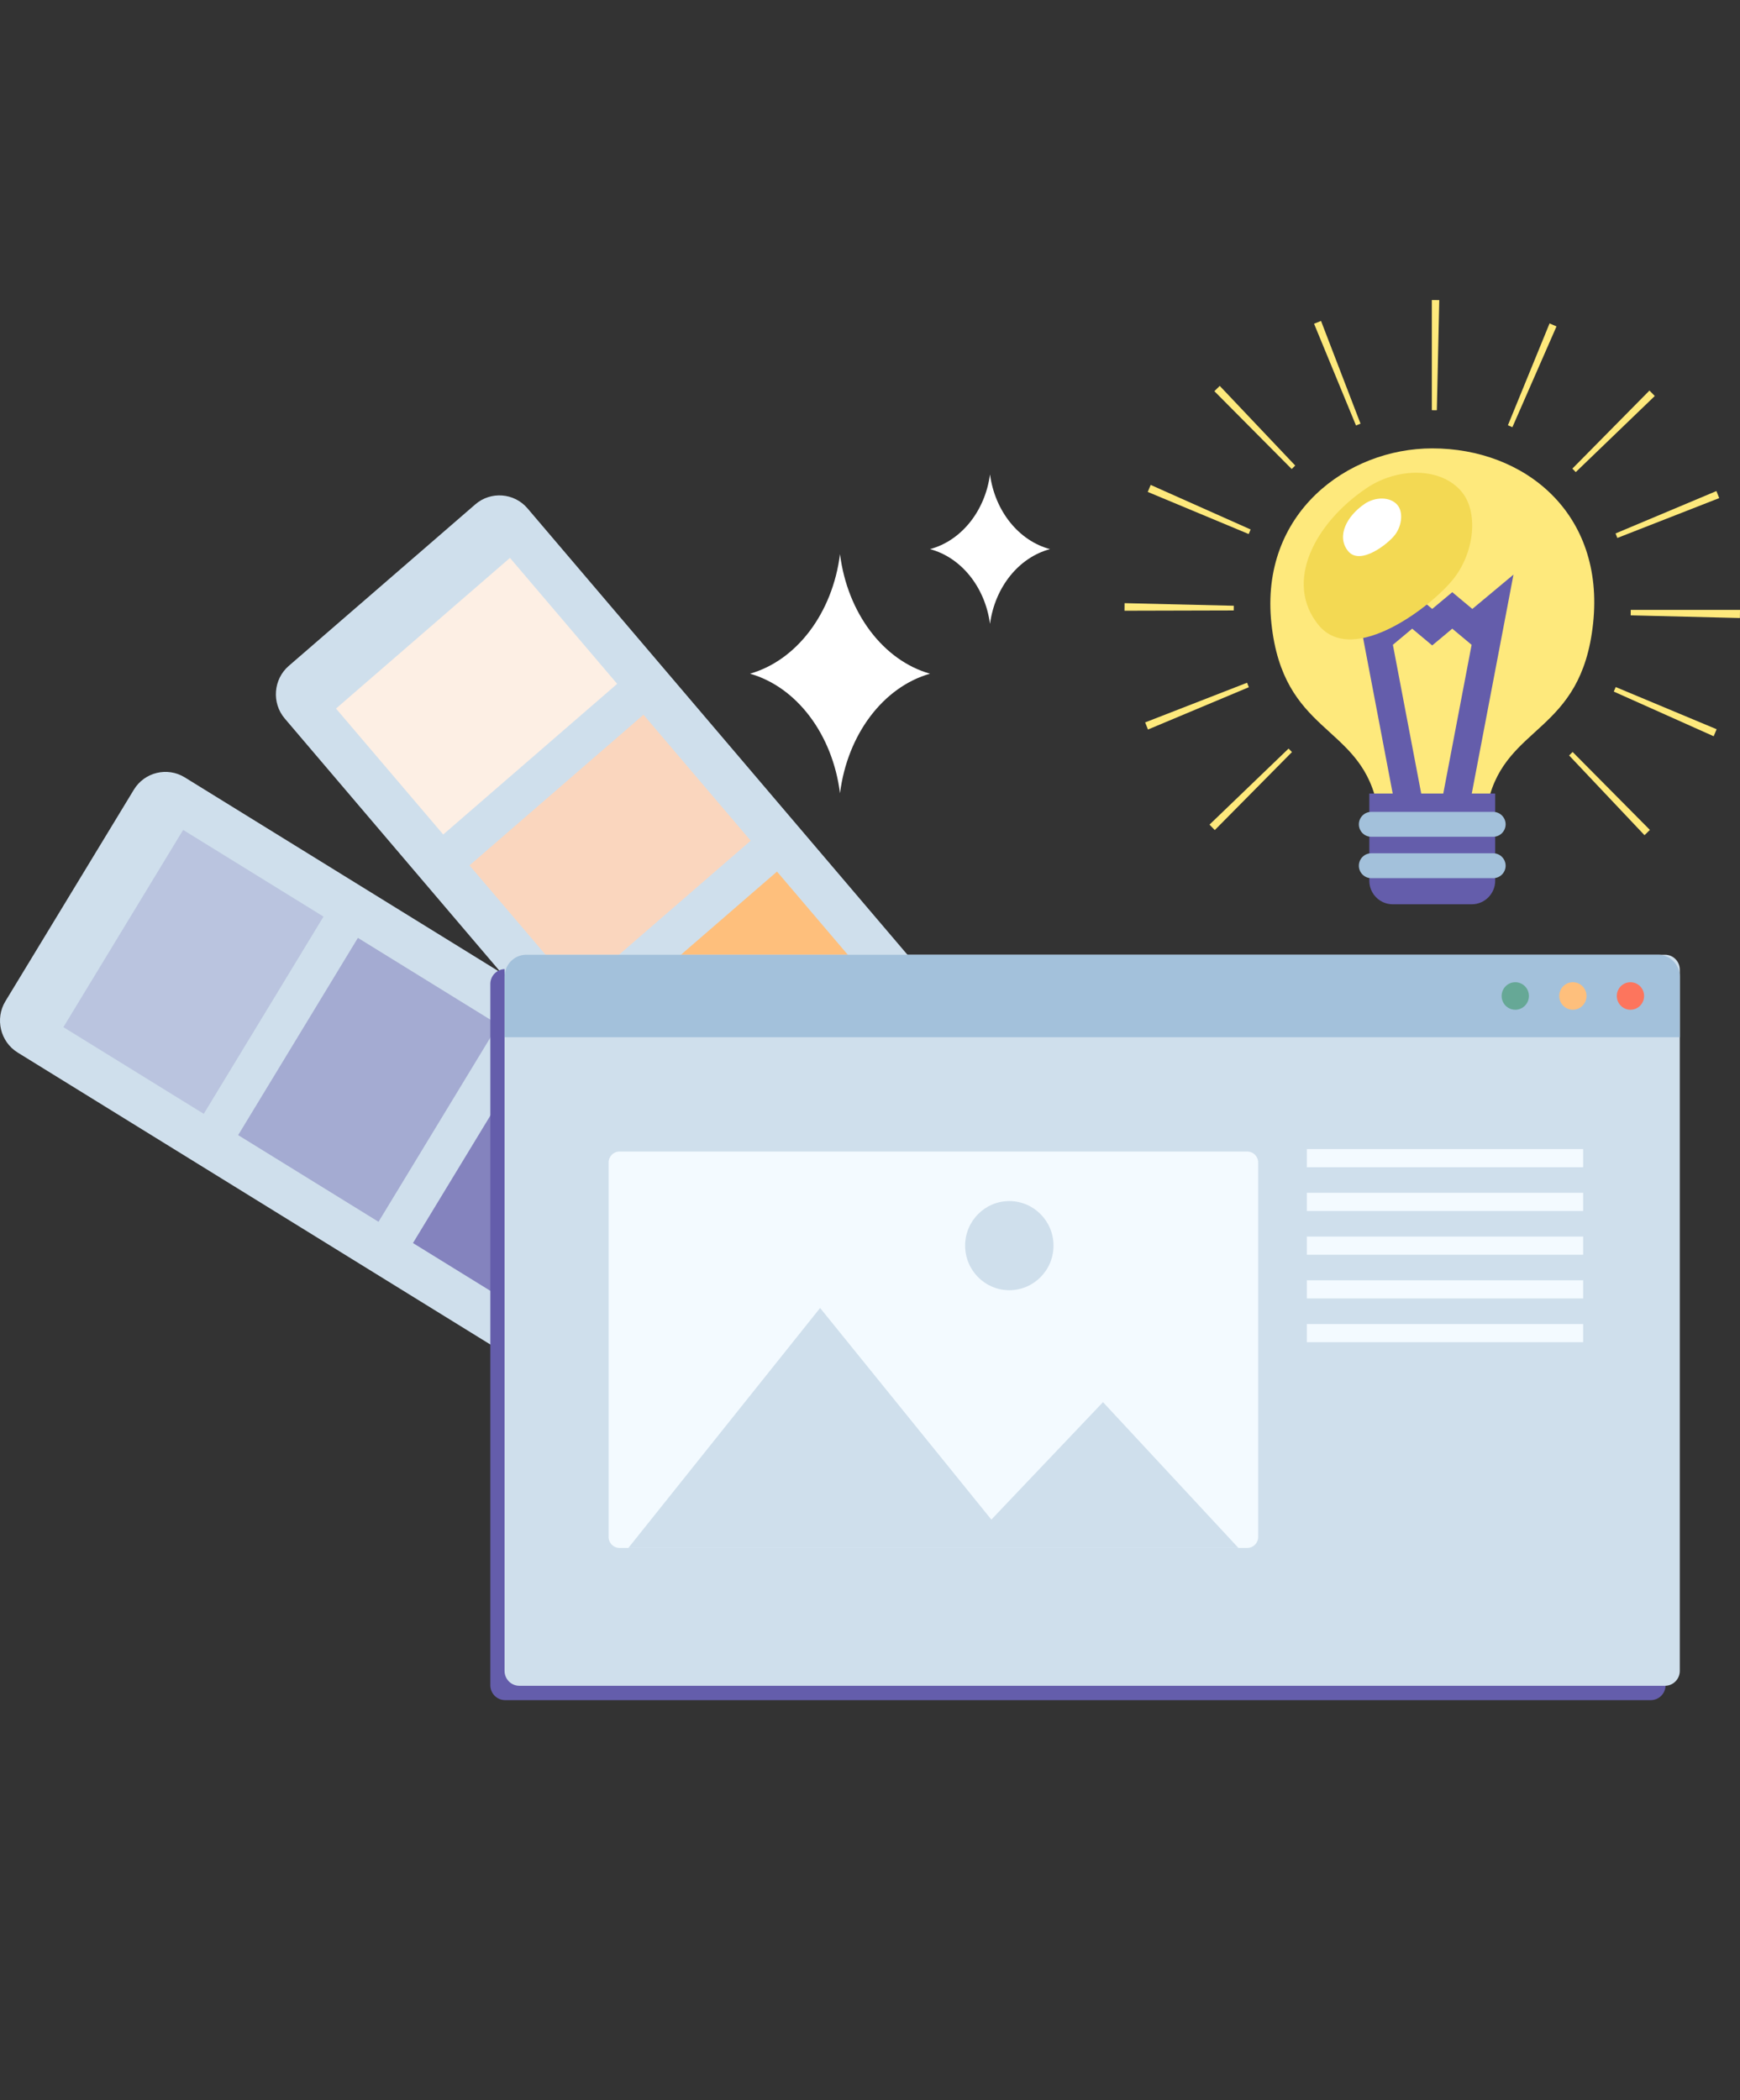 <svg width="174" height="210" viewBox="0 0 174 210" fill="none" xmlns="http://www.w3.org/2000/svg">
<rect x="0" y="0" width="174" height="210" fill="#333333" stroke="none"/>
<path d="M97.278 130.779L84.433 151.931C83.371 153.681 81.082 154.235 79.347 153.164L1.764 105.244C0.029 104.173 -0.521 101.864 0.541 100.115L13.386 78.962C14.448 77.212 16.736 76.658 18.472 77.729L96.057 125.649C97.792 126.72 98.341 129.029 97.28 130.779H97.278Z" fill="#CFDFEC"/>
<path opacity="0.2" d="M18.314 82.985L6.339 102.707L20.376 111.375L32.35 91.653L18.314 82.985Z" fill="#645DAB"/>
<path opacity="0.4" d="M35.79 93.78L23.816 113.502L37.852 122.17L49.826 102.448L35.79 93.78Z" fill="#645DAB"/>
<path opacity="0.7" d="M53.271 104.572L41.297 124.295L55.333 132.963L67.307 113.241L53.271 104.572Z" fill="#645DAB"/>
<path d="M70.749 115.369L58.775 135.091L72.811 143.759L84.785 124.037L70.749 115.369Z" fill="#645DAB"/>
<path d="M111.614 125.711L92.954 141.869C91.411 143.205 89.063 143.025 87.738 141.469L28.476 71.848C27.151 70.292 27.33 67.924 28.873 66.588L47.533 50.431C49.076 49.094 51.424 49.275 52.749 50.831L112.011 120.449C113.336 122.005 113.157 124.373 111.614 125.709V125.711Z" fill="#CFDFEC"/>
<path d="M50.996 55.785L33.599 70.85L44.321 83.444L61.718 68.379L50.996 55.785Z" fill="#FDEFE4"/>
<path d="M64.348 71.468L46.951 86.533L57.672 99.127L75.069 84.062L64.348 71.468Z" fill="#FAD6BE"/>
<path d="M77.699 87.151L60.302 102.216L71.024 114.81L88.421 99.745L77.699 87.151Z" fill="#FEBF7C"/>
<path d="M91.05 102.835L73.653 117.9L84.375 130.494L101.772 115.429L91.05 102.835Z" fill="#FE765E"/>
<path d="M165.079 96.901H50.51C49.694 96.901 49.032 97.569 49.032 98.392V168.51C49.032 169.333 49.694 170 50.51 170H165.079C165.895 170 166.557 169.333 166.557 168.51V98.392C166.557 97.569 165.895 96.901 165.079 96.901Z" fill="#645DAB"/>
<path d="M166.502 95.466H51.933C51.117 95.466 50.455 96.133 50.455 96.957V167.074C50.455 167.897 51.117 168.565 51.933 168.565H166.502C167.318 168.565 167.98 167.897 167.98 167.074V96.957C167.98 96.133 167.318 95.466 166.502 95.466Z" fill="#CFDFEC"/>
<path d="M165.809 95.466H52.628C51.433 95.466 50.455 96.452 50.455 97.657V103.713H167.98V97.657C167.98 96.452 167.003 95.466 165.807 95.466H165.809Z" fill="#A3C1DB"/>
<path d="M164.41 99.59C164.41 100.35 163.799 100.966 163.045 100.966C162.292 100.966 161.681 100.35 161.681 99.59C161.681 98.829 162.292 98.214 163.045 98.214C163.799 98.214 164.41 98.829 164.41 99.59Z" fill="#FD755D"/>
<path d="M158.651 99.59C158.651 100.35 158.04 100.966 157.287 100.966C156.533 100.966 155.922 100.35 155.922 99.59C155.922 98.829 156.533 98.214 157.287 98.214C158.04 98.214 158.651 98.829 158.651 99.59Z" fill="#FEBF7C"/>
<path d="M152.892 99.59C152.892 100.35 152.281 100.966 151.528 100.966C150.774 100.966 150.163 100.35 150.163 99.59C150.163 98.829 150.774 98.214 151.528 98.214C152.281 98.214 152.892 98.829 152.892 99.59Z" fill="#66A896"/>
<path d="M158.313 114.898H130.682V116.715H158.313V114.898Z" fill="#F3FAFF"/>
<path d="M158.313 119.271H130.682V121.088H158.313V119.271Z" fill="#F3FAFF"/>
<path d="M158.313 123.646H130.682V125.463H158.313V123.646Z" fill="#F3FAFF"/>
<path d="M158.313 128.019H130.682V129.836H158.313V128.019Z" fill="#F3FAFF"/>
<path d="M158.313 132.394H130.682V134.211H158.313V132.394Z" fill="#F3FAFF"/>
<path d="M124.729 115.145H61.95C61.348 115.145 60.86 115.637 60.86 116.244V153.682C60.86 154.289 61.348 154.781 61.95 154.781H124.729C125.331 154.781 125.818 154.289 125.818 153.682V116.244C125.818 115.637 125.331 115.145 124.729 115.145Z" fill="#F3FAFF"/>
<path d="M105.35 124.554C105.35 127.015 103.371 129.01 100.931 129.01C98.492 129.01 96.513 127.015 96.513 124.554C96.513 122.094 98.492 120.098 100.931 120.098C103.371 120.098 105.35 122.094 105.35 124.554Z" fill="#CFDFEC"/>
<path d="M110.3 140.203L99.135 151.948L82.01 130.788L62.837 154.779H123.842L110.3 140.203Z" fill="#CFDFEC"/>
<path d="M143.225 44.835C134.745 44.835 125.964 51.316 127.141 62.335C128.319 73.353 135.817 72.382 137.638 80.159H148.813C150.634 72.382 158.131 73.353 159.31 62.335C160.488 51.316 152.456 44.835 143.227 44.835H143.225Z" fill="#FEE97C"/>
<path d="M140.85 80.157L137.209 61.038L139.213 62.713L141.217 61.038L143.221 62.713L145.227 61.038L147.233 62.713L149.241 61.038L145.598 80.157" stroke="#645DAB" stroke-width="2.8" stroke-miterlimit="10"/>
<path d="M136.62 48.832C131.459 52.332 128.372 58.229 131.854 62.497C135.334 66.763 143.421 60.444 145.456 57.744C147.492 55.044 147.822 51.14 146.153 49.157C144.065 46.672 139.727 46.726 136.62 48.832Z" fill="#F3D953"/>
<path d="M136.457 50.39C134.675 51.598 133.611 53.635 134.812 55.108C136.013 56.58 138.804 54.399 139.507 53.466C140.21 52.534 140.324 51.186 139.747 50.501C139.026 49.644 137.529 49.662 136.455 50.388L136.457 50.39Z" fill="white"/>
<path d="M136.932 79.347V88.07C136.932 89.362 137.98 90.419 139.262 90.419H147.188C148.469 90.419 149.518 89.362 149.518 88.07V79.347H136.932Z" fill="#645DAB"/>
<path d="M149.329 83.669H137.118C136.441 83.669 135.886 83.111 135.886 82.426C135.886 81.743 136.439 81.183 137.118 81.183H149.329C150.006 81.183 150.562 81.741 150.562 82.426C150.562 83.109 150.008 83.669 149.329 83.669Z" fill="#A3C1DB"/>
<path d="M149.329 87.808H137.118C136.441 87.808 135.886 87.25 135.886 86.565C135.886 85.882 136.439 85.322 137.118 85.322H149.329C150.006 85.322 150.562 85.88 150.562 86.565C150.562 87.248 150.008 87.808 149.329 87.808Z" fill="#A3C1DB"/>
<path d="M164.451 83.513L156.912 75.539C157.029 75.424 157.147 75.309 157.263 75.192L164.989 82.984C164.812 83.162 164.633 83.339 164.451 83.513ZM121.478 83.002C121.3 82.822 121.123 82.64 120.95 82.456L128.857 74.852C128.969 74.971 129.082 75.088 129.196 75.202L121.478 83.002ZM171.366 73.619L161.379 69.153C161.446 69.002 161.509 68.852 161.571 68.699L171.664 72.918C171.568 73.153 171.468 73.387 171.366 73.619ZM114.797 72.946C114.699 72.71 114.605 72.472 114.514 72.235L124.707 68.268C124.764 68.418 124.823 68.567 124.886 68.715L114.799 72.946H114.797ZM173.99 61.798L163.069 61.529C163.073 61.365 163.075 61.203 163.075 61.038V60.983H174V61.038C174 61.292 173.996 61.547 173.99 61.798ZM112.449 61.066V61.038C112.449 60.795 112.451 60.553 112.457 60.312L123.378 60.569C123.375 60.725 123.373 60.882 123.373 61.04L112.447 61.068L112.449 61.066ZM161.736 53.793C161.677 53.641 161.618 53.49 161.556 53.34L171.641 49.101C171.737 49.335 171.831 49.57 171.921 49.806L161.736 53.791V53.793ZM124.868 53.399L114.773 49.188C114.87 48.955 114.968 48.721 115.07 48.489L125.063 52.944C124.996 53.094 124.931 53.246 124.868 53.401V53.399ZM157.575 47.207C157.463 47.09 157.351 46.973 157.237 46.858L164.947 39.051C165.126 39.231 165.305 39.413 165.479 39.597L157.577 47.205L157.575 47.207ZM129.171 46.9L121.437 39.116C121.614 38.938 121.792 38.76 121.975 38.586L129.522 46.551C129.404 46.666 129.287 46.781 129.171 46.898V46.9ZM151.241 42.717C151.092 42.65 150.943 42.586 150.791 42.523L154.957 32.338C155.19 32.435 155.422 32.536 155.651 32.637L151.239 42.717H151.241ZM135.601 42.547L131.406 32.373C131.638 32.276 131.87 32.184 132.103 32.09L136.052 42.363C135.901 42.422 135.75 42.483 135.601 42.545V42.547ZM143.684 41.024C143.531 41.02 143.378 41.019 143.225 41.019H143.183V30H143.225C143.46 30 143.694 30.002 143.927 30.008L143.684 41.024Z" fill="#FEE97C"/>
<path d="M84 55.407C83.257 61.312 79.66 66.037 75 67.364C79.66 68.689 83.257 73.417 84 79.322C84.743 73.417 88.34 68.692 93 67.364C88.34 66.04 84.743 61.312 84 55.407Z" fill="white"/>
<path d="M99 47.435C98.505 51.124 96.107 54.079 93 54.908C96.107 55.737 98.505 58.69 99 62.382C99.495 58.693 101.893 55.737 105 54.908C101.893 54.079 99.495 51.127 99 47.435Z" fill="white"/>
</svg>
